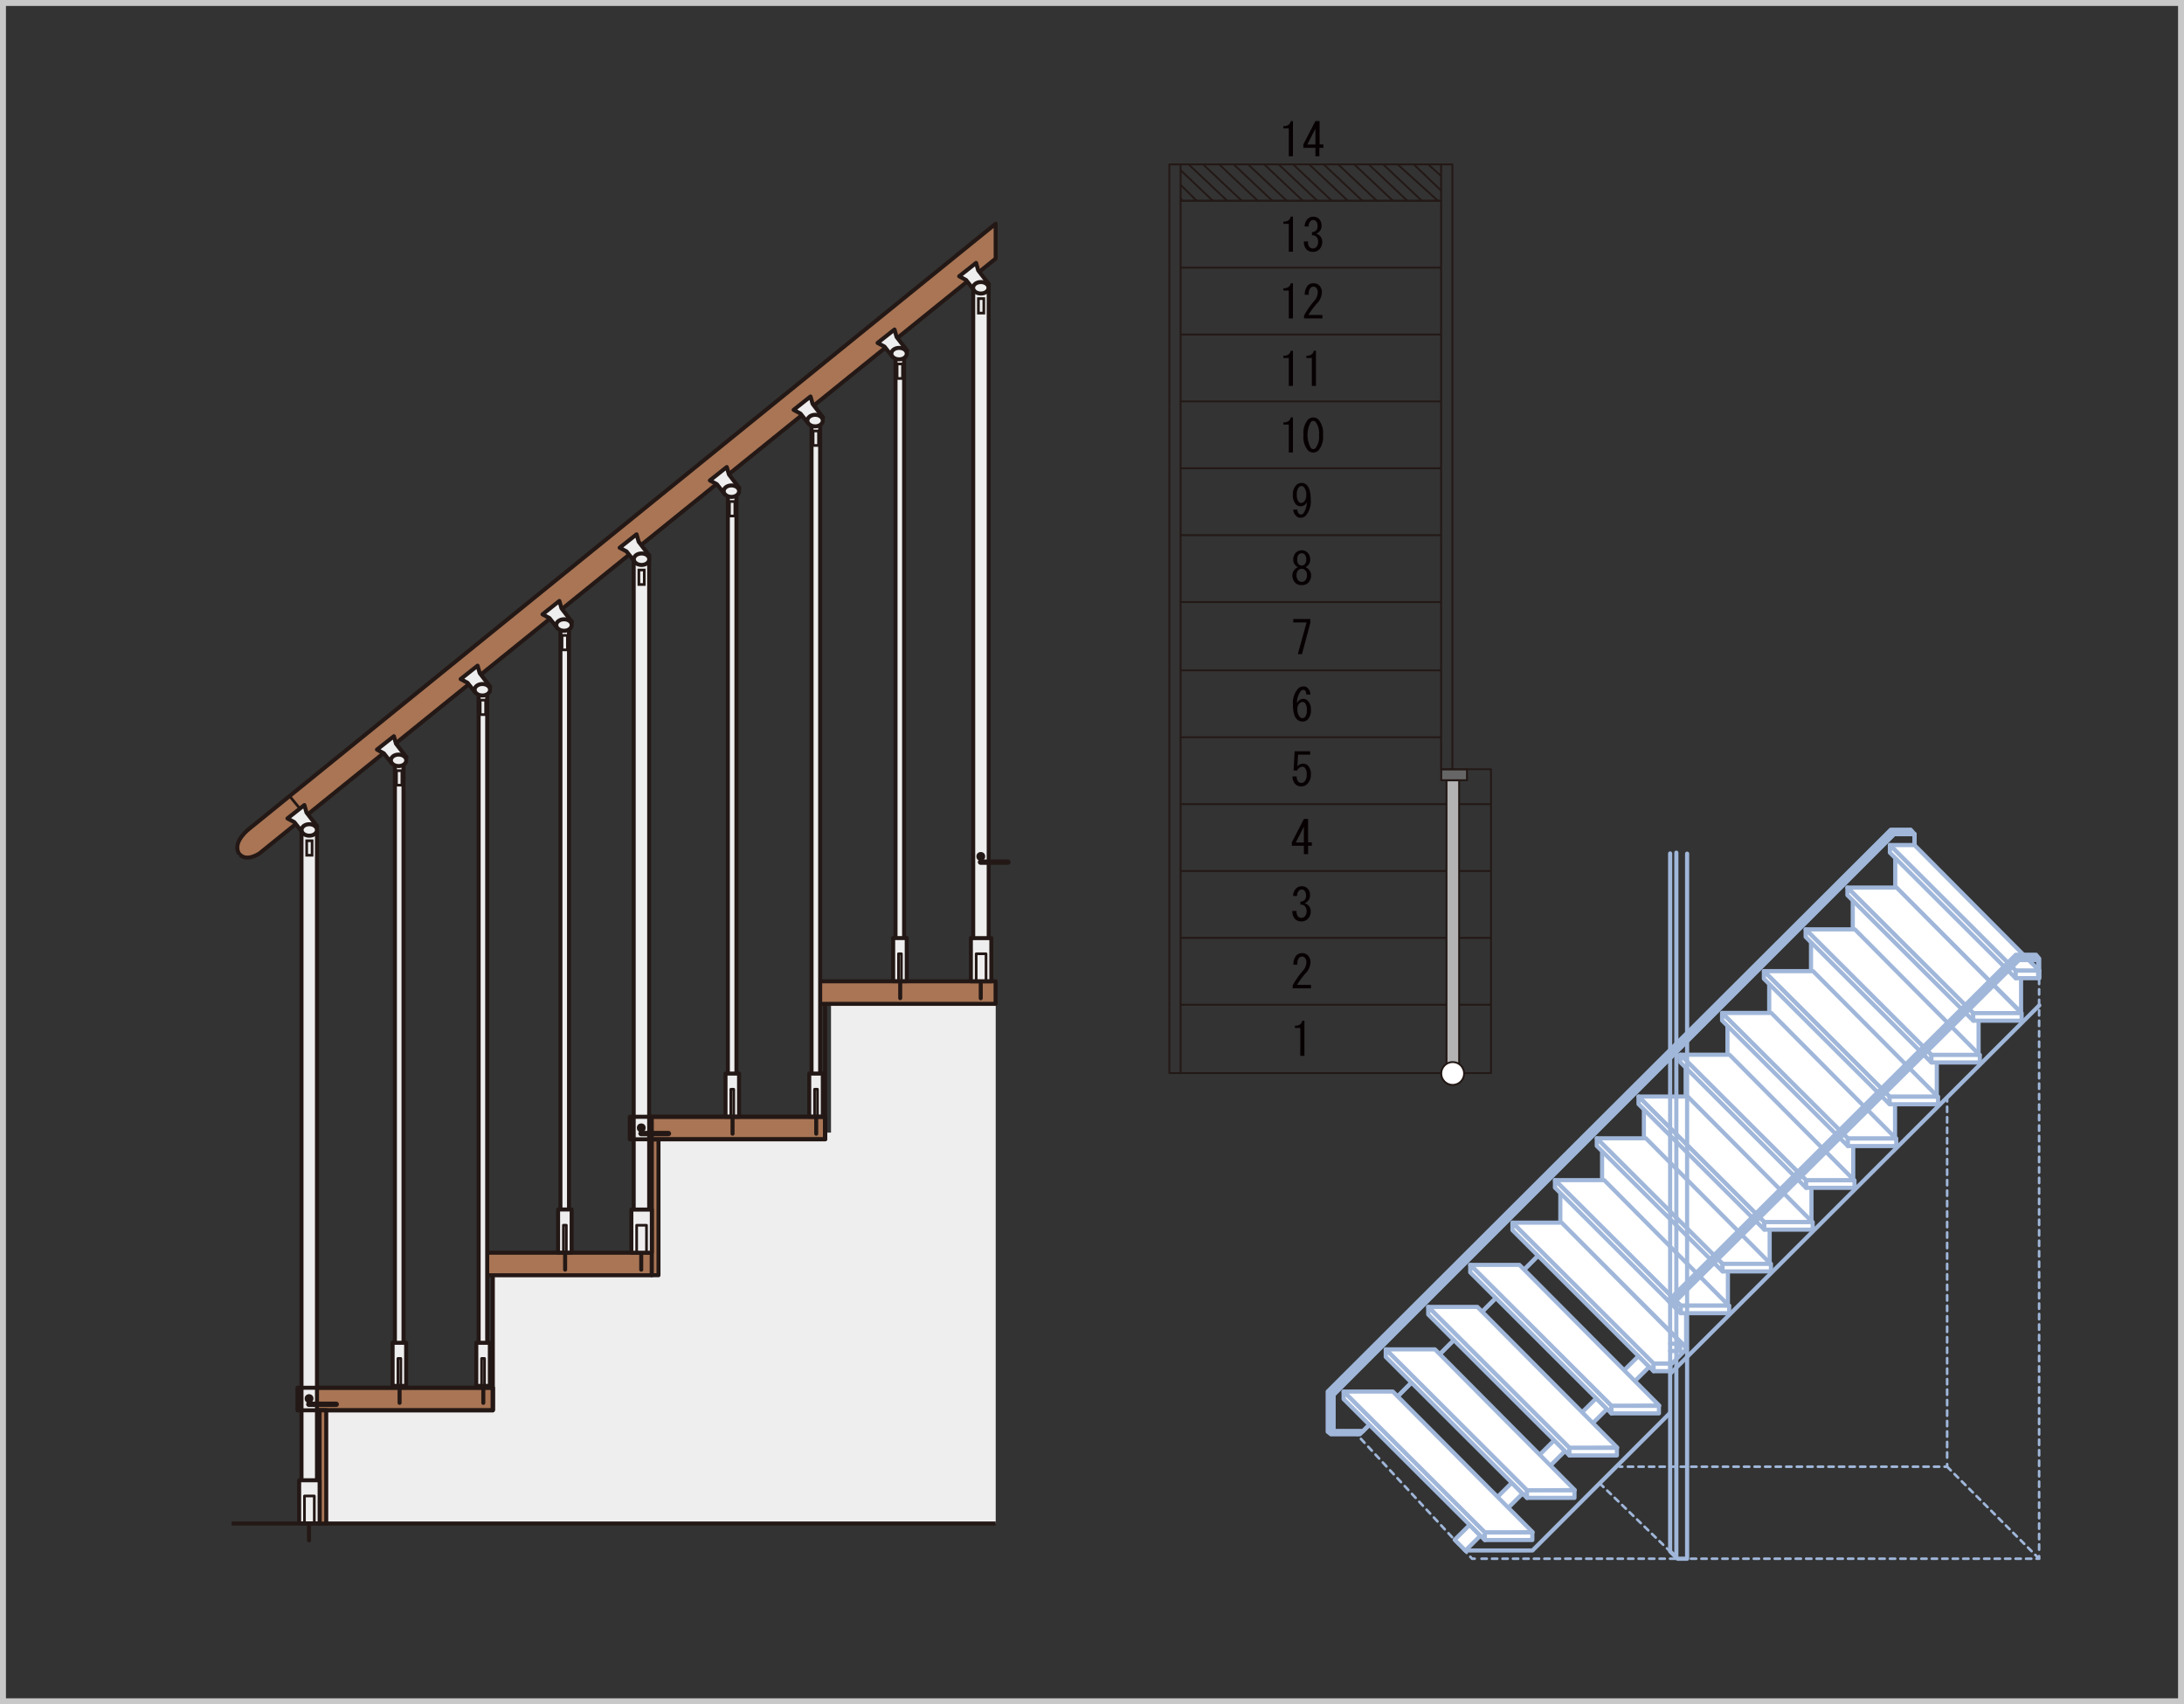 <svg id="レイヤー_1" data-name="レイヤー 1" xmlns="http://www.w3.org/2000/svg" viewBox="0 0 521.42 406.76"><rect x="0" y="0" width="521.42" height="406.76" fill="#333333" stroke="none"/><defs><style>.cls-1,.cls-10,.cls-11,.cls-12,.cls-13,.cls-14,.cls-15,.cls-20,.cls-22,.cls-23,.cls-24,.cls-25,.cls-3,.cls-8,.cls-9{fill:none;}.cls-1{stroke:#c8c8c9;stroke-width:1.42px;}.cls-1,.cls-22,.cls-25,.cls-5,.cls-6,.cls-7{stroke-miterlimit:10;}.cls-2{fill:#231815;}.cls-18,.cls-20,.cls-21,.cls-22,.cls-23,.cls-24,.cls-25,.cls-3{stroke:#231815;}.cls-3{stroke-width:0.44px;}.cls-4{fill:#070002;}.cls-5{fill:#666;}.cls-5,.cls-6,.cls-7{stroke:#221714;stroke-width:0.44px;}.cls-6{fill:#b3b3b3;}.cls-17,.cls-7{fill:#fff;}.cls-10,.cls-11,.cls-12,.cls-13,.cls-14,.cls-15,.cls-16,.cls-17,.cls-8,.cls-9{stroke:#a0b7da;}.cls-10,.cls-11,.cls-12,.cls-13,.cls-14,.cls-15,.cls-16,.cls-17,.cls-24,.cls-25,.cls-8,.cls-9{stroke-linecap:round;}.cls-10,.cls-11,.cls-12,.cls-13,.cls-14,.cls-15,.cls-16,.cls-17,.cls-18,.cls-20,.cls-21,.cls-23,.cls-24,.cls-8,.cls-9{stroke-linejoin:round;}.cls-10,.cls-11,.cls-12,.cls-13,.cls-14,.cls-8,.cls-9{stroke-width:0.62px;}.cls-9{stroke-dasharray:1.25 1.25;}.cls-10{stroke-dasharray:1.25 1.25;}.cls-11{stroke-dasharray:1.28 1.28;}.cls-12{stroke-dasharray:1.25 1.25;}.cls-13{stroke-dasharray:1.26 1.26;}.cls-14{stroke-dasharray:1.24;}.cls-15,.cls-16,.cls-17{stroke-width:0.99px;}.cls-16{fill:#a0b7da;}.cls-18{fill:#a97555;}.cls-18,.cls-20,.cls-21,.cls-24{stroke-width:0.96px;}.cls-19,.cls-21{fill:#efeeef;}.cls-22,.cls-23{stroke-width:0.64px;}.cls-25{stroke-width:1.28px;}</style></defs><rect class="cls-1" x="0.71" y="0.71" width="520" height="405.35"/><polygon class="cls-2" points="278.96 63.88 278.96 79.84 279.18 80.06 279.4 79.84 279.4 63.88 279.18 63.66 278.96 63.88"/><polygon class="cls-2" points="279.18 255.91 278.96 256.13 279.18 256.35 355.96 256.35 356.18 256.13 355.96 255.91 279.18 255.91"/><polygon class="cls-2" points="278.96 239.81 278.96 256.13 279.18 256.35 279.4 256.13 279.4 239.81 279.18 239.59 278.96 239.81"/><polygon class="cls-2" points="355.74 239.81 355.74 256.13 355.96 256.35 356.18 256.13 356.18 239.81 355.96 239.59 355.74 239.81"/><polygon class="cls-2" points="355.74 223.85 355.74 239.81 355.96 240.03 356.18 239.81 356.18 223.85 355.96 223.63 355.74 223.85"/><polygon class="cls-2" points="278.96 223.85 278.96 239.81 279.18 240.03 279.4 239.81 279.4 223.85 279.18 223.63 278.96 223.85"/><polygon class="cls-2" points="278.96 207.89 278.96 223.85 279.18 224.07 279.4 223.85 279.4 207.89 279.18 207.67 278.96 207.89"/><polygon class="cls-2" points="355.74 207.89 355.74 223.85 355.96 224.07 356.18 223.85 356.18 207.89 355.96 207.67 355.74 207.89"/><polygon class="cls-2" points="355.74 191.93 355.74 207.89 355.96 208.11 356.18 207.89 356.18 191.93 355.96 191.71 355.74 191.93"/><polygon class="cls-2" points="278.96 191.93 278.96 207.89 279.18 208.11 279.4 207.89 279.4 191.93 279.18 191.71 278.96 191.93"/><polygon class="cls-2" points="278.96 175.97 278.96 191.93 279.18 192.15 279.4 191.93 279.4 175.97 279.18 175.75 278.96 175.97"/><polygon class="cls-2" points="278.96 160 278.96 175.97 279.18 176.19 279.4 175.97 279.4 160 279.18 159.79 278.96 160"/><polygon class="cls-2" points="346.53 143.69 346.53 160 346.75 160.22 346.97 160 346.97 143.69 346.75 143.48 346.53 143.69"/><polygon class="cls-2" points="278.96 143.69 278.96 160 279.18 160.22 279.4 160 279.4 143.69 279.18 143.48 278.96 143.69"/><polygon class="cls-2" points="346.53 127.73 346.53 143.69 346.75 143.91 346.97 143.69 346.97 127.73 346.75 127.51 346.53 127.73"/><polygon class="cls-2" points="278.96 127.73 278.96 143.69 279.18 143.91 279.4 143.69 279.4 127.73 279.18 127.51 278.96 127.73"/><polygon class="cls-2" points="346.53 111.77 346.53 127.73 346.75 127.95 346.97 127.73 346.97 111.77 346.75 111.55 346.53 111.77"/><polygon class="cls-2" points="278.96 111.77 278.96 127.73 279.18 127.95 279.4 127.73 279.4 111.77 279.18 111.55 278.96 111.77"/><polygon class="cls-2" points="346.75 39.02 346.53 39.24 346.53 111.77 346.75 111.99 346.97 111.77 346.97 39.24 346.75 39.02"/><polygon class="cls-2" points="278.96 95.81 278.96 111.77 279.18 111.99 279.4 111.77 279.4 95.81 279.18 95.59 278.96 95.81"/><polygon class="cls-2" points="278.96 79.84 278.96 95.81 279.18 96.03 279.4 95.81 279.4 79.84 279.18 79.62 278.96 79.84"/><polygon class="cls-2" points="278.96 47.92 278.96 63.88 279.18 64.1 279.4 63.88 279.4 47.92 279.18 47.7 278.96 47.92"/><polygon class="cls-2" points="344.06 39.02 343.84 39.24 343.84 183.6 344.06 183.82 344.28 183.6 344.28 39.24 344.06 39.02"/><polygon class="cls-2" points="281.87 39.02 281.65 39.24 281.65 256.13 281.87 256.35 282.09 256.13 282.09 39.24 281.87 39.02"/><polygon class="cls-2" points="279.18 39.02 278.96 39.24 279.18 39.46 346.75 39.46 346.97 39.24 346.75 39.02 279.18 39.02"/><polygon class="cls-2" points="279.18 39.02 278.96 39.24 278.96 47.92 279.18 48.14 279.4 47.92 279.4 39.24 279.18 39.02"/><polygon class="cls-2" points="346.53 160 346.53 183.6 346.75 183.82 346.97 183.6 346.97 160 346.75 159.79 346.53 160"/><polygon class="cls-2" points="344.06 183.38 343.84 183.6 344.06 183.82 355.96 183.82 356.18 183.6 355.96 183.38 344.06 183.38"/><polygon class="cls-2" points="355.74 183.6 355.74 191.93 355.96 192.15 356.18 191.93 356.18 183.6 355.96 183.38 355.74 183.6"/><polygon class="cls-2" points="281.87 191.71 281.65 191.93 281.87 192.15 355.96 192.15 356.18 191.93 355.96 191.71 281.87 191.71"/><polygon class="cls-2" points="281.87 207.67 281.65 207.89 281.87 208.11 355.96 208.11 356.18 207.89 355.96 207.67 281.87 207.67"/><polygon class="cls-2" points="281.87 223.63 281.65 223.85 281.87 224.07 355.96 224.07 356.18 223.85 355.96 223.63 281.87 223.63"/><polygon class="cls-2" points="281.87 239.59 281.65 239.81 281.87 240.03 355.96 240.03 356.18 239.81 355.96 239.59 281.87 239.59"/><polygon class="cls-2" points="281.87 175.75 281.65 175.97 281.87 176.19 344.06 176.19 344.28 175.97 344.06 175.75 281.87 175.75"/><polygon class="cls-2" points="281.87 159.79 281.65 160 281.87 160.22 344.06 160.22 344.28 160 344.06 159.79 281.87 159.79"/><polygon class="cls-2" points="281.87 143.48 281.65 143.69 281.87 143.91 344.06 143.91 344.28 143.69 344.06 143.48 281.87 143.48"/><polygon class="cls-2" points="281.87 127.51 281.65 127.73 281.87 127.95 344.06 127.95 344.28 127.73 344.06 127.51 281.87 127.51"/><polygon class="cls-2" points="281.87 111.55 281.65 111.77 281.87 111.99 344.06 111.99 344.28 111.77 344.06 111.55 281.87 111.55"/><polygon class="cls-2" points="281.87 95.59 281.65 95.81 281.87 96.03 344.06 96.03 344.28 95.81 344.06 95.59 281.87 95.59"/><polygon class="cls-2" points="281.87 79.62 281.65 79.84 281.87 80.06 344.06 80.06 344.28 79.84 344.06 79.62 281.87 79.62"/><polygon class="cls-2" points="281.87 63.66 281.65 63.88 281.87 64.1 344.06 64.1 344.28 63.88 344.06 63.66 281.87 63.66"/><polygon class="cls-2" points="281.87 47.7 281.65 47.92 281.87 48.14 344.06 48.14 344.28 47.92 344.06 47.7 281.87 47.7"/><polygon class="cls-2" points="281.87 47.7 281.65 47.92 281.87 48.14 344.06 48.14 344.28 47.92 344.06 47.7 281.87 47.7"/><polygon class="cls-2" points="281.68 47.33 282.06 48.02 282.36 48.11 282.44 47.81 282.06 47.12 281.76 47.03 281.68 47.33"/><polygon class="cls-2" points="285.86 47.76 282.02 43.95 281.71 43.95 281.71 44.26 285.55 48.08 285.86 48.08 285.86 47.76"/><polygon class="cls-2" points="281.71 40.48 281.72 40.79 289.4 48.08 289.71 48.07 289.7 47.76 282.02 40.47 281.71 40.48"/><polygon class="cls-2" points="283.63 39.09 283.64 39.4 292.85 48.08 293.16 48.07 293.15 47.76 283.94 39.08 283.63 39.09"/><polygon class="cls-2" points="287.08 39.09 287.09 39.4 296.31 48.08 296.62 48.07 296.61 47.76 287.39 39.08 287.08 39.09"/><polygon class="cls-2" points="290.92 39.09 290.93 39.4 300.14 48.08 300.45 48.07 300.44 47.76 291.23 39.08 290.92 39.09"/><polygon class="cls-2" points="294.38 39.09 294.39 39.4 303.6 48.08 303.91 48.07 303.9 47.76 294.69 39.08 294.38 39.09"/><polygon class="cls-2" points="297.83 39.09 297.84 39.4 307.06 48.08 307.37 48.07 307.36 47.76 298.14 39.08 297.83 39.09"/><polygon class="cls-2" points="301.67 39.09 301.68 39.4 310.89 48.08 311.2 48.07 311.19 47.76 301.98 39.08 301.67 39.09"/><polygon class="cls-2" points="305.13 39.09 305.13 39.4 314.35 48.08 314.66 48.07 314.65 47.76 305.43 39.08 305.13 39.09"/><polygon class="cls-2" points="308.58 39.09 308.59 39.4 317.8 48.08 318.11 48.07 318.11 47.76 308.89 39.08 308.58 39.09"/><polygon class="cls-2" points="312.42 39.09 312.43 39.4 321.64 48.08 321.95 48.07 321.95 47.76 312.73 39.08 312.42 39.09"/><polygon class="cls-2" points="315.87 39.09 315.88 39.4 325.1 48.08 325.41 48.07 325.4 47.76 316.18 39.08 315.87 39.09"/><polygon class="cls-2" points="319.33 39.09 319.34 39.4 328.55 48.08 328.86 48.07 328.86 47.76 319.64 39.08 319.33 39.09"/><polygon class="cls-2" points="323.17 39.09 323.18 39.4 332.4 48.08 332.71 48.07 332.7 47.76 323.48 39.08 323.17 39.09"/><polygon class="cls-2" points="326.63 39.09 326.64 39.4 335.84 48.08 336.16 48.07 336.15 47.76 326.93 39.08 326.63 39.09"/><polygon class="cls-2" points="330.08 39.09 330.09 39.4 339.3 48.08 339.61 48.07 339.6 47.76 330.39 39.08 330.08 39.09"/><polygon class="cls-2" points="333.53 39.1 333.54 39.4 343.14 48.08 343.45 48.07 343.44 47.76 333.84 39.08 333.53 39.1"/><polygon class="cls-2" points="337.38 39.09 337.38 39.4 343.91 45.65 344.22 45.64 344.21 45.33 337.69 39.08 337.38 39.09"/><polygon class="cls-2" points="340.83 39.1 340.84 39.4 343.91 42.18 344.22 42.17 344.21 41.86 341.14 39.08 340.83 39.1"/><path class="cls-3" d="M348.19,184.85v6.27m0,3.71v10.62m0,5.76v10.62m0,5.26v10.62m0,5.37V253.7"/><path class="cls-4" d="M307.69,37.29V30.63H306.4v-.52c1,0,1.59-.4,1.76-1.2h.52v8.38Z"/><path class="cls-4" d="M314.05,37.29v-2h-2.88v-.82l2.88-5.58h1v5.58h.9v.82H315v2Zm0-2.8V30.71l-1.94,3.78Z"/><path class="cls-4" d="M307.69,60.08V53.42H306.4v-.51c1,0,1.59-.4,1.76-1.21h.52v8.38Z"/><path class="cls-4" d="M312.67,59a1.12,1.12,0,0,0,.82.3,1.15,1.15,0,0,0,.82-.39,1.82,1.82,0,0,0,.38-1.29,1.56,1.56,0,0,0-.47-1.16,1.27,1.27,0,0,0-1-.3V55.4a1.54,1.54,0,0,0,1-.39,1.39,1.39,0,0,0,.34-1,1.72,1.72,0,0,0-.38-1.24.87.87,0,0,0-.65-.26.83.83,0,0,0-.64.26,1.86,1.86,0,0,0-.48,1.29h-.94a2.59,2.59,0,0,1,.73-1.81,1.82,1.82,0,0,1,1.33-.52,1.89,1.89,0,0,1,1.38.52,2.15,2.15,0,0,1,.6,1.59,1.91,1.91,0,0,1-.47,1.38,2.18,2.18,0,0,1-.82.55,2.13,2.13,0,0,1,.86.48,2,2,0,0,1,.6,1.46,2.43,2.43,0,0,1-.69,1.8,2,2,0,0,1-1.5.6,2.1,2.1,0,0,1-1.55-.55,2.64,2.64,0,0,1-.64-1.94h1A1.8,1.8,0,0,0,312.67,59Z"/><path class="cls-4" d="M307.69,76V69.34H306.4v-.52c1,0,1.59-.4,1.76-1.2h.52V76Z"/><path class="cls-4" d="M315.72,75.18V76h-4.38v-.69a19.38,19.38,0,0,1,2.45-3.52,3,3,0,0,0,.82-2,1.51,1.51,0,0,0-.39-1.12.93.93,0,0,0-.69-.25,1,1,0,0,0-.69.34,2.38,2.38,0,0,0-.38,1.59h-.95a3.22,3.22,0,0,1,.73-2.23,1.85,1.85,0,0,1,1.38-.52,1.87,1.87,0,0,1,1.37.56,2.26,2.26,0,0,1,.6,1.67,4,4,0,0,1-1.16,2.58,20.91,20.91,0,0,0-2.06,2.75Z"/><path class="cls-4" d="M307.69,92.1V85.44H306.4v-.52c1,0,1.59-.4,1.76-1.2h.52V92.1Z"/><path class="cls-4" d="M313.19,92.1V85.44H311.9v-.52c1,0,1.59-.4,1.76-1.2h.52V92.1Z"/><path class="cls-4" d="M307.69,108v-6.66H306.4v-.51c1,0,1.59-.4,1.76-1.2h.52V108Z"/><path class="cls-4" d="M312.2,100.24a1.77,1.77,0,0,1,2.66,0,4.92,4.92,0,0,1,1,3.56,5,5,0,0,1-1,3.61,1.77,1.77,0,0,1-2.66,0,5,5,0,0,1-1-3.61A4.92,4.92,0,0,1,312.2,100.24Zm1.89.47a.79.79,0,0,0-.56-.26.81.81,0,0,0-.56.26,6.39,6.39,0,0,0,0,6.23.81.81,0,0,0,.56.26.79.79,0,0,0,.56-.26,4.5,4.5,0,0,0,.82-3.14A4.42,4.42,0,0,0,314.09,100.71Z"/><path class="cls-4" d="M312.93,119.27a5.2,5.2,0,0,1-1.16,3.78,1.72,1.72,0,0,1-1.29.52,1.39,1.39,0,0,1-1-.39,2.3,2.3,0,0,1-.73-1.55h1a1.31,1.31,0,0,0,.38,1,.69.69,0,0,0,.48.17.81.81,0,0,0,.56-.26,4.5,4.5,0,0,0,.81-2.7,1.53,1.53,0,0,1-1.46,1,1.6,1.6,0,0,1-1.16-.51,3.14,3.14,0,0,1-.69-2.28,3,3,0,0,1,.78-2.23,1.74,1.74,0,0,1,1.29-.56,1.7,1.7,0,0,1,1.24.51Q312.93,116.69,312.93,119.27ZM310.65,116a.84.84,0,0,0-.56.3,2.46,2.46,0,0,0-.47,1.72,2.59,2.59,0,0,0,.43,1.76.83.83,0,0,0,.6.26,1,1,0,0,0,.69-.3,2.12,2.12,0,0,0,.52-1.55,2.7,2.7,0,0,0-.56-1.93A.89.89,0,0,0,310.65,116Z"/><path class="cls-4" d="M312.33,135.79a2.06,2.06,0,0,1,.69,1.46,2.49,2.49,0,0,1-.69,1.85,2.1,2.1,0,0,1-1.55.56,2.08,2.08,0,0,1-1.54-.56,2.49,2.49,0,0,1-.69-1.85,2.06,2.06,0,0,1,.69-1.46,1.75,1.75,0,0,1,.68-.43,1.56,1.56,0,0,1-.56-.34,1.94,1.94,0,0,1-.6-1.42v0a2.32,2.32,0,0,1,.65-1.72,2,2,0,0,1,2.75,0,2.32,2.32,0,0,1,.64,1.72v0a1.94,1.94,0,0,1-.6,1.42,1.47,1.47,0,0,1-.56.34A1.78,1.78,0,0,1,312.33,135.79Zm-2.36.3a1.57,1.57,0,0,0-.43,1.16,1.72,1.72,0,0,0,.43,1.29,1.12,1.12,0,0,0,1.63,0,1.76,1.76,0,0,0,.43-1.29,1.61,1.61,0,0,0-.43-1.16,1.15,1.15,0,0,0-1.63,0Zm.08-3.73a1.66,1.66,0,0,0-.34,1.2v0a1.53,1.53,0,0,0,.34,1.12,1,1,0,0,0,.73.3,1,1,0,0,0,.73-.3,1.53,1.53,0,0,0,.35-1.12v0a1.65,1.65,0,0,0-.35-1.2,1,1,0,0,0-.73-.31A1,1,0,0,0,310.05,132.36Z"/><path class="cls-4" d="M309.84,156.13l2.1-7.56h-3.18v-.82h4.08v.91l-2,7.47Z"/><path class="cls-4" d="M311.6,164.84a.58.58,0,0,0-.43-.18.83.83,0,0,0-.6.26,4.73,4.73,0,0,0-.91,2.88,1.74,1.74,0,0,1,1.47-1,1.59,1.59,0,0,1,1.16.52,2.9,2.9,0,0,1,.68,2.1,3.11,3.11,0,0,1-.73,2.28,1.85,1.85,0,0,1-2.66-.09q-.9-.9-.9-3.48a5.14,5.14,0,0,1,1.24-3.78,1.78,1.78,0,0,1,1.29-.51,1.41,1.41,0,0,1,1,.38,2.29,2.29,0,0,1,.65,1.55h-1A1.28,1.28,0,0,0,311.6,164.84Zm-1.33,3a1.82,1.82,0,0,0-.52,1.37,2.68,2.68,0,0,0,.6,1.94.82.82,0,0,0,.6.25.91.91,0,0,0,.65-.3,2.57,2.57,0,0,0,.39-1.72,2.29,2.29,0,0,0-.43-1.59.85.85,0,0,0-.61-.25A.94.94,0,0,0,310.27,167.89Z"/><path class="cls-4" d="M310,186.61a1,1,0,0,0,.73.26,1.07,1.07,0,0,0,.73-.34,2.41,2.41,0,0,0,.51-1.72,2.16,2.16,0,0,0-.43-1.55.83.83,0,0,0-.6-.26,1.42,1.42,0,0,0-1.25.9h-.85l.25-4.59h3.7v.81h-2.88l-.17,2.8a1.79,1.79,0,0,1,1.42-.65,1.52,1.52,0,0,1,1.11.47,2.81,2.81,0,0,1,.69,2.07,3,3,0,0,1-.82,2.27,2,2,0,0,1-1.46.61,1.91,1.91,0,0,1-1.41-.52,2.66,2.66,0,0,1-.69-1.85h1A1.73,1.73,0,0,0,310,186.61Z"/><path class="cls-4" d="M311.3,203.87v-2h-2.88v-.82l2.88-5.58h1v5.58h.9v.82h-.9v2Zm0-2.79V197.3l-1.94,3.78Z"/><path class="cls-4" d="M309.92,218.77a1.12,1.12,0,0,0,.82.3,1.15,1.15,0,0,0,.82-.39,1.82,1.82,0,0,0,.38-1.29,1.56,1.56,0,0,0-.47-1.16,1.27,1.27,0,0,0-1-.3v-.73a1.54,1.54,0,0,0,1-.39,1.39,1.39,0,0,0,.34-1,1.72,1.72,0,0,0-.38-1.24.87.87,0,0,0-.65-.26.83.83,0,0,0-.64.26,1.85,1.85,0,0,0-.48,1.28h-.94a2.59,2.59,0,0,1,.73-1.8,1.82,1.82,0,0,1,1.33-.52,1.89,1.89,0,0,1,1.38.52,2.15,2.15,0,0,1,.6,1.59,1.86,1.86,0,0,1-.47,1.37,2.11,2.11,0,0,1-.82.56,2.13,2.13,0,0,1,.86.48,2,2,0,0,1,.6,1.46,2.43,2.43,0,0,1-.69,1.8,2,2,0,0,1-1.5.6,2.06,2.06,0,0,1-1.55-.56,2.61,2.61,0,0,1-.64-1.93h1A1.8,1.8,0,0,0,309.92,218.77Z"/><path class="cls-4" d="M313,235.08v.81h-4.38v-.69a19.38,19.38,0,0,1,2.45-3.52,3,3,0,0,0,.82-2,1.49,1.49,0,0,0-.39-1.11.94.94,0,0,0-.69-.26,1,1,0,0,0-.69.34,2.38,2.38,0,0,0-.38,1.59h-.95a3.24,3.24,0,0,1,.73-2.23,1.85,1.85,0,0,1,1.38-.52,1.87,1.87,0,0,1,1.37.56,2.27,2.27,0,0,1,.6,1.68,4,4,0,0,1-1.16,2.58,20.27,20.27,0,0,0-2.06,2.75Z"/><path class="cls-4" d="M310.44,252v-6.66h-1.29v-.51c1,0,1.59-.4,1.76-1.2h.52V252Z"/><rect class="cls-5" x="344.1" y="183.66" width="6.13" height="2.56"/><rect class="cls-6" x="345.35" y="186.26" width="3.01" height="70.05"/><circle class="cls-7" cx="346.82" cy="256.22" r="2.73"/><line class="cls-8" x1="486.83" y1="229.25" x2="486.83" y2="229.87"/><line class="cls-9" x1="486.83" y1="231.12" x2="486.83" y2="370.78"/><polyline class="cls-8" points="486.83 371.41 486.83 372.03 486.21 372.03"/><line class="cls-10" x1="484.96" y1="372.03" x2="352.7" y2="372.03"/><polyline class="cls-8" points="352.07 372.03 351.45 372.03 351.03 371.57"/><line class="cls-11" x1="350.16" y1="370.64" x2="324.47" y2="342.95"/><line class="cls-8" x1="324.04" y1="342.48" x2="323.62" y2="342.02"/><line class="cls-8" x1="464.87" y1="262.27" x2="464.87" y2="262.89"/><line class="cls-12" x1="464.87" y1="264.15" x2="464.87" y2="348.82"/><polyline class="cls-8" points="464.87 349.45 464.87 350.07 464.25 350.07"/><line class="cls-13" x1="462.99" y1="350.07" x2="387.95" y2="350.07"/><line class="cls-8" x1="387.31" y1="350.07" x2="386.69" y2="350.07"/><line class="cls-14" x1="464.87" y1="350.07" x2="486.83" y2="372.03"/><line class="cls-14" x1="381.93" y1="354.05" x2="400.57" y2="372.07"/><polygon class="cls-15" points="457.1 209.65 457.1 199.09 452.16 199.09 318.33 332.92 318.33 341.62 325.37 341.62 457.1 209.65"/><polygon class="cls-15" points="457.1 209.65 457.1 199.09 452.16 199.09 318.33 332.92 318.33 341.62 325.37 341.62 457.1 209.65"/><polygon class="cls-16" points="457.1 199.09 452.16 199.09 318.33 332.92 318.33 341.62 325.37 341.62 324.65 342.33 317.75 342.33 316.98 341.73 316.98 332.13 451.4 198.04 456.18 198.03 457.1 199.09"/><polygon class="cls-17" points="482.52 241.62 452.48 211.65 452.48 203.05 482.52 233.02 482.52 241.62"/><polygon class="cls-17" points="486.85 231.67 481.24 231.67 451.2 201.7 457.07 201.7 486.85 231.67"/><polygon class="cls-17" points="481.24 233.48 451.2 203.51 451.2 201.7 481.24 231.67 481.24 233.48"/><rect class="cls-17" x="481.24" y="231.67" width="5.61" height="1.8"/><polygon class="cls-17" points="472.38 251.76 442.34 221.79 442.34 213.19 472.38 243.16 472.38 251.76"/><polygon class="cls-17" points="482.59 241.81 471.1 241.81 441.06 211.84 452.81 211.84 482.59 241.81"/><polygon class="cls-17" points="471.1 243.62 441.06 213.65 441.06 211.84 471.1 241.81 471.1 243.62"/><rect class="cls-17" x="471.1" y="241.81" width="11.55" height="1.8"/><polygon class="cls-17" points="462.4 261.73 432.37 231.76 432.37 223.17 462.4 253.14 462.4 261.73"/><polygon class="cls-17" points="472.61 251.79 461.12 251.79 431.09 221.82 442.84 221.82 472.61 251.79"/><polygon class="cls-17" points="461.12 253.59 431.09 223.62 431.09 221.82 461.12 251.79 461.12 253.59"/><rect class="cls-17" x="461.12" y="251.79" width="11.55" height="1.8"/><polygon class="cls-17" points="452.43 271.71 422.39 241.74 422.39 233.14 452.43 263.11 452.43 271.71"/><polygon class="cls-17" points="462.64 261.76 451.15 261.76 421.12 231.79 432.86 231.79 462.64 261.76"/><polygon class="cls-17" points="451.15 263.57 421.12 233.6 421.12 231.79 451.15 261.76 451.15 263.57"/><rect class="cls-17" x="451.15" y="261.76" width="11.55" height="1.8"/><polygon class="cls-17" points="442.45 281.68 412.42 251.71 412.42 243.12 442.45 273.09 442.45 281.68"/><polygon class="cls-17" points="452.66 271.74 441.17 271.74 411.14 241.77 422.89 241.77 452.66 271.74"/><polygon class="cls-17" points="441.17 273.54 411.14 243.57 411.14 241.77 441.17 271.74 441.17 273.54"/><rect class="cls-17" x="441.17" y="271.74" width="11.55" height="1.8"/><polygon class="cls-17" points="432.48 291.66 402.44 261.69 402.44 253.09 432.48 283.06 432.48 291.66"/><polygon class="cls-17" points="442.69 281.71 431.2 281.71 401.17 251.74 412.91 251.74 442.69 281.71"/><polygon class="cls-17" points="431.2 283.51 401.17 253.54 401.17 251.74 431.2 281.71 431.2 283.51"/><rect class="cls-17" x="431.2" y="281.71" width="11.55" height="1.8"/><polygon class="cls-17" points="422.5 301.63 392.47 271.66 392.47 263.07 422.5 293.04 422.5 301.63"/><polygon class="cls-17" points="432.71 291.69 421.23 291.69 391.19 261.72 402.94 261.72 432.71 291.69"/><polygon class="cls-17" points="421.23 293.49 391.19 263.52 391.19 261.72 421.23 291.69 421.23 293.49"/><rect class="cls-17" x="421.22" y="291.69" width="11.55" height="1.8"/><polygon class="cls-17" points="412.53 311.61 382.49 281.64 382.49 273.04 412.53 303.01 412.53 311.61"/><polygon class="cls-17" points="422.74 301.66 411.25 301.66 381.22 271.69 392.96 271.69 422.74 301.66"/><polygon class="cls-17" points="411.25 303.46 381.22 273.5 381.22 271.69 411.25 301.66 411.25 303.46"/><rect class="cls-17" x="411.25" y="301.66" width="11.55" height="1.8"/><polygon class="cls-17" points="402.55 321.58 372.52 291.61 372.52 283.02 402.55 312.99 402.55 321.58"/><polygon class="cls-17" points="412.76 311.63 401.27 311.63 371.24 281.67 382.99 281.67 412.76 311.63"/><polygon class="cls-17" points="401.27 313.44 371.24 283.47 371.24 281.67 401.27 311.63 401.27 313.44"/><rect class="cls-17" x="401.28" y="311.63" width="11.55" height="1.8"/><polygon class="cls-17" points="402.71 321.88 399.15 325.47 394.8 325.47 361.09 291.82 372.83 291.82 402.71 321.88"/><rect class="cls-17" x="388.15" y="324.87" width="5.02" height="3.64" transform="translate(-116.71 370.46) rotate(-44.83)"/><polygon class="cls-17" points="394.8 327.27 361.09 293.62 361.09 291.82 394.8 325.47 394.8 327.27"/><rect class="cls-17" x="394.8" y="325.47" width="4.01" height="1.8"/><polygon class="cls-17" points="396.14 335.48 389.07 335.55 384.72 335.55 351.01 301.9 362.75 301.9 396.14 335.48"/><rect class="cls-17" x="378.07" y="334.95" width="5.02" height="3.64" transform="translate(-126.75 366.28) rotate(-44.83)"/><polygon class="cls-17" points="384.72 337.35 351.01 303.7 351.01 301.9 384.72 335.55 384.72 337.35"/><rect class="cls-17" x="384.72" y="335.55" width="11.34" height="1.8"/><polygon class="cls-17" points="386.11 345.51 379.04 345.58 374.69 345.58 340.98 311.93 352.72 311.93 386.11 345.51"/><rect class="cls-17" x="368.04" y="344.98" width="5.02" height="3.64" transform="translate(-136.74 362.13) rotate(-44.83)"/><polygon class="cls-17" points="374.69 347.38 340.98 313.74 340.98 311.93 374.69 345.58 374.69 347.38"/><rect class="cls-17" x="374.69" y="345.58" width="11.34" height="1.8"/><polygon class="cls-17" points="375.97 355.64 368.9 355.71 364.56 355.71 330.84 322.06 342.59 322.06 375.97 355.64"/><rect class="cls-17" x="357.91" y="355.12" width="5.02" height="3.64" transform="translate(-146.83 357.93) rotate(-44.83)"/><polygon class="cls-17" points="364.56 357.52 330.84 323.87 330.84 322.06 364.56 355.71 364.56 357.52"/><rect class="cls-17" x="364.56" y="355.71" width="11.34" height="1.8"/><polygon class="cls-17" points="365.91 365.7 358.84 365.77 354.5 365.77 320.78 332.13 332.53 332.13 365.91 365.7"/><rect class="cls-17" x="347.84" y="365.18" width="5.02" height="3.64" transform="translate(-156.85 353.76) rotate(-44.83)"/><polygon class="cls-17" points="354.5 367.58 320.78 333.93 320.78 332.13 354.5 365.77 354.5 367.58"/><rect class="cls-17" x="354.5" y="365.77" width="11.34" height="1.8"/><polyline class="cls-15" points="398.74 203.7 398.74 370.28 400.22 371.75 400.22 203.51"/><polyline class="cls-15" points="402.79 203.75 402.79 372.03 400.51 372.03 400.22 371.75"/><polyline class="cls-15" points="398.74 320.72 401.13 320.72 401.13 322.46 398.74 322.46"/><polyline class="cls-15" points="349.86 370.06 365.88 370.06 398.68 337.27"/><line class="cls-15" x1="398.81" y1="327.84" x2="486.87" y2="239.96"/><polygon class="cls-16" points="486.85 233.47 486.85 228.78 486.1 227.88 481.26 227.88 398.29 310.45 399.22 311.39 482.03 229.15 486.6 229.15 486.6 233.48 486.85 233.47"/><path class="cls-18" d="M61.91,203.72l175.8-142V53.4L59.61,197.72s-4.09,3-2.66,5.85C57,203.57,58.14,206,61.91,203.72Z"/><polygon class="cls-19" points="198.4 238.06 198.4 270.33 156.33 270.33 156.33 302.67 117.8 302.67 117.8 335.16 77.14 335.16 77.14 363.62 237.72 363.62 237.72 238.06 198.4 238.06"/><line class="cls-20" x1="55.31" y1="363.62" x2="237.72" y2="363.62"/><rect class="cls-18" x="71.08" y="331.23" width="46.58" height="5.38"/><line class="cls-20" x1="117.66" y1="304.36" x2="117.66" y2="336.61"/><rect class="cls-18" x="116.17" y="298.99" width="39.45" height="5.38"/><rect class="cls-18" x="155.62" y="271.94" width="1.59" height="32.42" transform="translate(312.83 576.31) rotate(180)"/><rect class="cls-18" x="155.61" y="266.55" width="41.39" height="5.38"/><line class="cls-20" x1="196.99" y1="239.57" x2="196.99" y2="271.93"/><rect class="cls-18" x="195.57" y="234.21" width="42.12" height="5.38"/><rect class="cls-18" x="76.3" y="336.57" width="1.59" height="27.06" transform="translate(154.19 700.21) rotate(180)"/><polygon class="cls-21" points="68.63 195.34 72.67 192.15 73.17 193.93 75.68 197.17 72.18 198.64 70.27 196.23 68.63 195.34"/><polygon class="cls-21" points="75.68 197.17 75.68 356.72 71.98 356.72 71.98 198.08 75.68 197.17"/><rect class="cls-22" x="73.22" y="200.67" width="1.29" height="3.46"/><rect class="cls-21" x="71.42" y="353.31" width="4.89" height="10.29"/><rect class="cls-23" x="72.69" y="357.06" width="2.35" height="6.55"/><line class="cls-24" x1="73.78" y1="363.84" x2="73.78" y2="367.66"/><circle class="cls-2" cx="73.79" cy="333.81" r="1.05"/><line class="cls-25" x1="73.73" y1="335.17" x2="80.27" y2="335.17"/><path class="cls-21" d="M75.67,198.09c0,.76-.8,1.37-1.83,1.37S72,198.85,72,198.09s.83-1.37,1.85-1.37S75.67,197.33,75.67,198.09Z"/><polygon class="cls-21" points="90 178.91 94.04 175.72 94.54 177.5 97.05 180.74 93.55 182.21 91.64 179.8 90 178.91"/><polygon class="cls-21" points="96.34 181.15 96.34 323.9 94.28 323.9 94.28 182.06 96.34 181.15"/><rect class="cls-22" x="94.66" y="183.94" width="1.29" height="3.46"/><rect class="cls-21" x="93.73" y="320.49" width="3.24" height="10.29"/><rect class="cls-23" x="95" y="324.23" width="0.7" height="6.55"/><line class="cls-24" x1="95.4" y1="331.01" x2="95.4" y2="334.83"/><path class="cls-21" d="M97,181.47c0,.76-.8,1.37-1.83,1.37s-1.85-.61-1.85-1.37.83-1.37,1.85-1.37S97,180.71,97,181.47Z"/><polygon class="cls-21" points="129.52 146.63 133.55 143.43 134.06 145.21 136.57 148.45 133.07 149.92 131.16 147.51 129.52 146.63"/><polygon class="cls-21" points="135.85 148.86 135.85 292.09 133.8 292.09 133.8 149.77 135.85 148.86"/><rect class="cls-22" x="134.18" y="151.65" width="1.29" height="3.46"/><rect class="cls-21" x="133.24" y="288.68" width="3.24" height="10.29"/><rect class="cls-23" x="134.51" y="292.43" width="0.7" height="6.55"/><line class="cls-24" x1="134.92" y1="299.21" x2="134.92" y2="303.03"/><path class="cls-21" d="M136.49,149.18c0,.76-.79,1.37-1.82,1.37s-1.86-.61-1.86-1.37.83-1.37,1.86-1.37S136.49,148.43,136.49,149.18Z"/><polygon class="cls-21" points="209.52 81.84 213.56 78.65 214.06 80.43 216.57 83.67 213.07 85.14 211.16 82.72 209.52 81.84"/><polygon class="cls-21" points="215.85 84.08 215.85 227.31 213.8 227.31 213.8 84.98 215.85 84.08"/><rect class="cls-22" x="214.18" y="86.87" width="1.29" height="3.46"/><rect class="cls-21" x="213.24" y="223.9" width="3.24" height="10.29"/><rect class="cls-23" x="214.51" y="227.64" width="0.7" height="6.55"/><line class="cls-24" x1="214.92" y1="234.42" x2="214.92" y2="238.24"/><path class="cls-21" d="M216.49,84.4c0,.76-.79,1.37-1.82,1.37s-1.86-.61-1.86-1.37.83-1.37,1.86-1.37S216.49,83.64,216.49,84.4Z"/><polygon class="cls-21" points="109.98 162.08 114.02 158.88 114.53 160.66 117.03 163.9 113.53 165.37 111.62 162.96 109.98 162.08"/><polygon class="cls-21" points="116.32 164.31 116.32 323.9 114.27 323.9 114.27 165.22 116.32 164.31"/><rect class="cls-22" x="114.65" y="167.1" width="1.29" height="3.46"/><rect class="cls-21" x="113.71" y="320.49" width="3.24" height="10.29"/><rect class="cls-23" x="114.98" y="324.23" width="0.7" height="6.55"/><line class="cls-24" x1="115.39" y1="331.01" x2="115.39" y2="334.83"/><path class="cls-21" d="M117,164.63c0,.76-.8,1.37-1.82,1.37s-1.86-.61-1.86-1.37.83-1.37,1.86-1.37S117,163.87,117,164.63Z"/><polygon class="cls-21" points="169.48 114.67 173.52 111.47 174.03 113.25 176.53 116.5 173.03 117.96 171.13 115.55 169.48 114.67"/><polygon class="cls-21" points="175.82 116.9 175.82 259.65 173.77 259.65 173.77 117.81 175.82 116.9"/><rect class="cls-22" x="174.15" y="119.7" width="1.29" height="3.46"/><rect class="cls-21" x="173.21" y="256.24" width="3.24" height="10.29"/><rect class="cls-23" x="174.48" y="259.98" width="0.7" height="6.55"/><line class="cls-24" x1="174.89" y1="266.77" x2="174.89" y2="270.59"/><path class="cls-21" d="M176.46,117.23c0,.75-.8,1.37-1.82,1.37s-1.86-.62-1.86-1.37.83-1.37,1.86-1.37S176.46,116.47,176.46,117.23Z"/><polygon class="cls-21" points="189.47 97.83 193.51 94.63 194.01 96.41 196.52 99.66 193.02 101.12 191.11 98.71 189.47 97.83"/><polygon class="cls-21" points="195.81 100.06 195.81 259.65 193.75 259.65 193.75 100.97 195.81 100.06"/><rect class="cls-22" x="194.13" y="102.86" width="1.29" height="3.46"/><rect class="cls-21" x="193.2" y="256.24" width="3.24" height="10.29"/><rect class="cls-23" x="194.47" y="259.98" width="0.7" height="6.55"/><line class="cls-24" x1="194.87" y1="266.77" x2="194.87" y2="270.59"/><path class="cls-21" d="M196.44,100.39c0,.75-.79,1.37-1.82,1.37s-1.86-.62-1.86-1.37S193.6,99,194.62,99,196.44,99.63,196.44,100.39Z"/><polygon class="cls-21" points="147.94 130.73 151.98 127.53 152.48 129.31 154.99 132.56 151.49 134.02 149.58 131.61 147.94 130.73"/><polygon class="cls-21" points="154.99 132.56 154.99 292.11 151.29 292.11 151.29 133.46 154.99 132.56"/><rect class="cls-22" x="152.53" y="136.05" width="1.29" height="3.46"/><rect class="cls-21" x="150.73" y="288.7" width="4.89" height="10.29"/><rect class="cls-23" x="152" y="292.44" width="2.35" height="6.55"/><line class="cls-24" x1="153.09" y1="299.22" x2="153.09" y2="303.04"/><circle class="cls-2" cx="153.1" cy="269.19" r="1.05"/><line class="cls-25" x1="153.04" y1="270.55" x2="159.58" y2="270.55"/><path class="cls-21" d="M155,133.47c0,.76-.8,1.37-1.82,1.37s-1.86-.61-1.86-1.37.83-1.37,1.86-1.37S155,132.71,155,133.47Z"/><polygon class="cls-21" points="229 65.94 233.04 62.75 233.54 64.53 236.05 67.77 232.55 69.24 230.64 66.83 229 65.94"/><polygon class="cls-21" points="236.05 67.77 236.05 227.32 232.35 227.32 232.35 68.68 236.05 67.77"/><rect class="cls-22" x="233.59" y="71.27" width="1.29" height="3.46"/><rect class="cls-21" x="231.79" y="223.91" width="4.89" height="10.29"/><rect class="cls-23" x="233.06" y="227.65" width="2.35" height="6.55"/><line class="cls-24" x1="234.15" y1="234.44" x2="234.15" y2="238.26"/><circle class="cls-2" cx="234.16" cy="204.41" r="1.05"/><line class="cls-25" x1="234.1" y1="205.77" x2="240.64" y2="205.77"/><path class="cls-21" d="M236,68.69c0,.75-.8,1.37-1.82,1.37s-1.86-.62-1.86-1.37.83-1.37,1.86-1.37S236,67.93,236,68.69Z"/><line class="cls-23" x1="69.08" y1="189.94" x2="71.61" y2="193.01"/><rect class="cls-20" x="71.08" y="331.23" width="46.58" height="5.38"/><rect class="cls-20" x="150.36" y="266.55" width="46.63" height="5.38"/></svg>